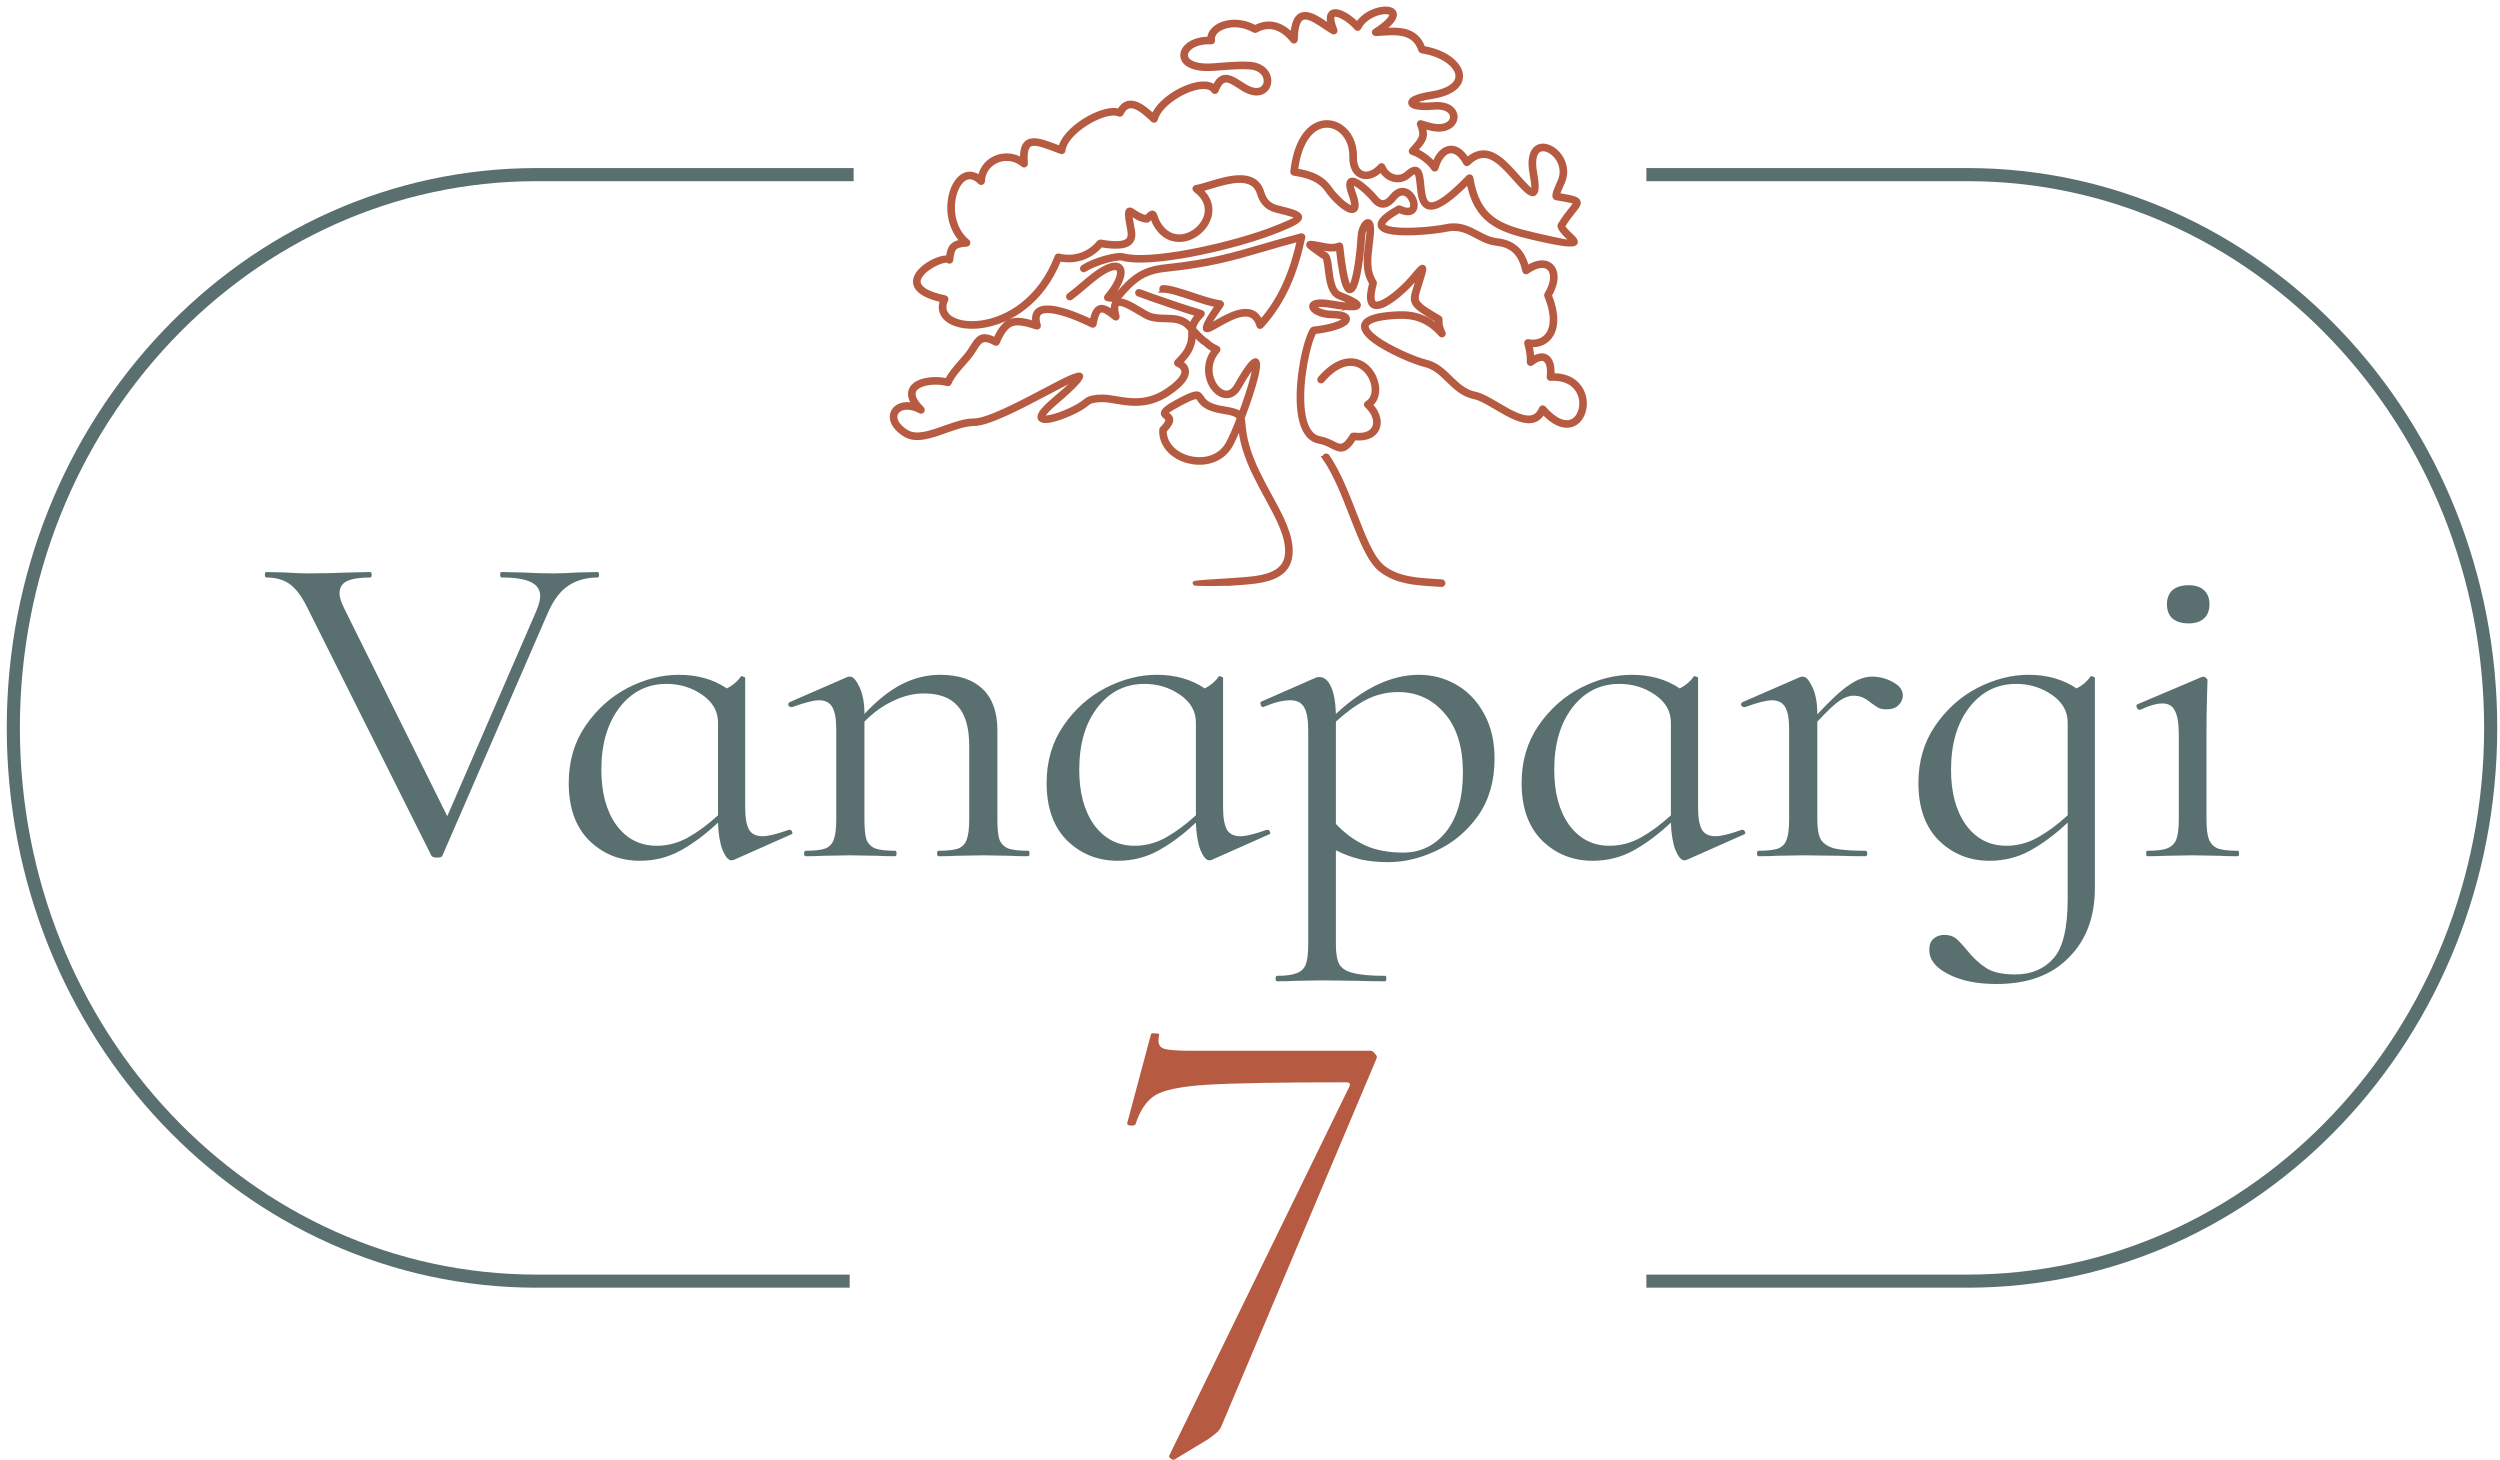 <svg xmlns="http://www.w3.org/2000/svg" width="286" height="167" viewBox="0 0 286 167" fill="none"><path d="M139.809 162.965C139.654 163.39 139.448 163.696 139.189 163.885C138.931 164.121 138.596 164.381 138.183 164.664L134.312 167H134.234C134.131 167 134.002 166.929 133.847 166.788C133.744 166.693 133.718 166.599 133.77 166.505L154.365 124.313C154.52 123.982 154.391 123.817 153.978 123.817C146.338 123.817 141.022 123.912 138.028 124.1C135.086 124.289 133.124 124.69 132.144 125.304C131.163 125.917 130.414 127.026 129.898 128.631C129.795 128.725 129.666 128.773 129.511 128.773C129.356 128.773 129.201 128.749 129.047 128.702C128.943 128.607 128.918 128.513 128.969 128.419L131.679 118.295C131.731 118.201 131.911 118.177 132.221 118.225C132.531 118.225 132.66 118.272 132.608 118.366C132.557 118.555 132.531 118.791 132.531 119.074C132.531 119.546 132.763 119.853 133.228 119.994C133.744 120.136 134.75 120.207 136.247 120.207H156.765C156.972 120.207 157.152 120.325 157.307 120.561C157.514 120.75 157.565 120.938 157.462 121.127L139.809 162.965Z" fill="#B65B41"></path><path fill-rule="evenodd" clip-rule="evenodd" d="M140.349 66.79C140.247 66.797 136.678 66.824 136.671 66.722C136.663 66.621 140.219 66.43 140.322 66.421C140.62 66.398 140.936 66.378 141.254 66.356C144.097 66.168 147.107 65.968 147.26 63.267C147.368 61.355 146.214 59.236 144.948 56.914C143.993 55.161 142.976 53.295 142.376 51.294C142.019 50.108 141.94 49.277 141.883 48.68L141.869 48.536C141.461 49.558 141.072 50.437 140.786 50.943C140.202 51.982 139.263 52.578 138.233 52.81C137.469 52.981 136.655 52.95 135.899 52.749C135.142 52.549 134.44 52.176 133.902 51.664C133.236 51.029 132.821 50.182 132.859 49.181C132.859 49.135 132.877 49.089 132.913 49.053C133.854 48.115 133.56 47.879 133.331 47.696C133.234 47.617 133.143 47.545 133.088 47.441C132.916 47.119 133.177 46.724 134.981 45.776C136.986 44.724 137.12 44.923 137.495 45.484C137.744 45.855 138.132 46.436 139.897 46.714C141.085 46.901 141.64 47.064 141.919 47.383C142.482 45.88 143.027 44.238 143.319 43.06C143.467 42.468 143.549 42.002 143.536 41.742C143.534 41.705 143.515 41.698 143.474 41.735C143.16 42.012 142.609 42.811 141.74 44.33C141.31 45.081 140.744 45.357 140.179 45.3C139.82 45.264 139.469 45.09 139.16 44.816C138.86 44.55 138.599 44.188 138.412 43.768C137.944 42.719 137.927 41.29 138.899 40.047C138.708 39.951 138.538 39.853 138.389 39.755C138.183 39.619 138.014 39.481 137.88 39.343C137.675 39.227 137.446 39.044 137.139 38.748C136.971 38.586 136.78 38.388 136.556 38.149C136.559 38.654 136.558 39.223 136.117 40.103C136.014 40.309 135.85 40.551 135.639 40.815C135.473 41.021 135.278 41.242 135.059 41.467C135.229 41.565 135.374 41.677 135.488 41.803C135.639 41.971 135.735 42.164 135.765 42.383C135.795 42.596 135.76 42.827 135.648 43.077C135.5 43.41 135.213 43.778 134.758 44.181C131.952 46.664 129.57 46.262 127.651 45.939C127.083 45.843 126.557 45.755 126.086 45.755C125.665 45.755 125.317 45.792 125.042 45.858C124.764 45.924 124.565 46.018 124.441 46.13C123.638 46.855 121.536 47.805 120.236 48.073C119.855 48.152 119.533 48.173 119.315 48.117C119.008 48.039 118.869 47.847 118.971 47.511C119.074 47.169 119.52 46.626 120.46 45.823C122.615 43.983 123.415 43.239 123.36 43.175C123.292 43.096 121.762 43.905 119.828 44.926C116.875 46.485 113.023 48.52 111.387 48.486C110.406 48.502 109.292 48.899 108.19 49.291C106.469 49.904 104.774 50.507 103.508 49.717C102.504 49.09 102.069 48.367 102.043 47.747C102.031 47.468 102.102 47.209 102.24 46.988C102.377 46.769 102.581 46.588 102.838 46.46C103.301 46.228 103.943 46.174 104.673 46.397C104.365 45.993 104.196 45.629 104.142 45.304C104.071 44.888 104.182 44.538 104.419 44.255C104.645 43.984 104.985 43.779 105.391 43.637C106.232 43.341 107.376 43.31 108.34 43.528C108.687 42.778 109.316 42.064 109.948 41.347C110.147 41.122 110.346 40.895 110.53 40.675L110.539 40.664C110.817 40.332 111.028 39.995 111.217 39.692C111.85 38.681 112.261 38.026 113.855 38.864C114.414 37.625 114.943 36.971 115.667 36.721C116.358 36.482 117.192 36.627 118.38 36.991C118.308 36.664 118.299 36.389 118.342 36.16C118.437 35.641 118.783 35.361 119.277 35.249C119.725 35.148 120.301 35.193 120.916 35.321C122.407 35.632 124.168 36.436 124.883 36.788C125.1 35.79 125.374 35.272 125.821 35.153C126.216 35.048 126.7 35.276 127.361 35.776C127.218 34.907 127.432 34.513 127.844 34.405C128.47 34.243 129.541 34.882 130.443 35.421C130.853 35.666 131.227 35.889 131.486 35.995C132.054 36.227 132.69 36.239 133.321 36.251C134.356 36.271 135.38 36.291 136.195 37.201L136.258 37.271C136.354 36.907 136.569 36.506 137.052 35.984C136.235 35.737 135.081 35.359 133.949 34.976C132.315 34.425 130.716 33.86 130.225 33.664C130.13 33.626 130.083 33.519 130.121 33.425C130.16 33.33 130.268 33.284 130.363 33.322C130.846 33.515 132.437 34.076 134.068 34.627C135.343 35.058 136.638 35.481 137.441 35.714C137.472 35.722 137.502 35.738 137.526 35.762C137.599 35.834 137.6 35.951 137.526 36.023C136.822 36.725 136.626 37.188 136.573 37.621C136.907 37.987 137.175 38.268 137.397 38.482C137.689 38.765 137.899 38.932 138.081 39.03C138.097 39.04 138.113 39.052 138.126 39.067C138.242 39.19 138.397 39.317 138.592 39.445C138.78 39.569 139.004 39.693 139.267 39.814C139.283 39.821 139.298 39.831 139.311 39.843C139.389 39.91 139.396 40.026 139.329 40.103C138.314 41.259 138.309 42.626 138.75 43.617C138.916 43.991 139.144 44.309 139.405 44.539C139.656 44.762 139.936 44.903 140.214 44.931C140.636 44.974 141.07 44.749 141.415 44.146C142.305 42.588 142.883 41.76 143.225 41.457C143.671 41.063 143.879 41.202 143.905 41.721C143.92 42.019 143.835 42.522 143.679 43.146C143.363 44.419 142.753 46.233 142.14 47.836C142.194 48.052 142.219 48.315 142.251 48.644C142.307 49.224 142.384 50.031 142.73 51.187C143.319 53.152 144.327 55.001 145.273 56.737C146.565 59.107 147.743 61.269 147.629 63.285C147.457 66.312 144.278 66.523 141.276 66.722C140.968 66.743 140.66 66.763 140.347 66.787L140.349 66.79ZM141.737 47.859C141.561 47.445 141.127 47.28 139.839 47.078C137.913 46.774 137.469 46.112 137.184 45.687C136.947 45.332 136.862 45.205 135.154 46.103C133.622 46.907 133.351 47.147 133.416 47.269C133.435 47.306 133.497 47.355 133.563 47.408C133.928 47.701 134.394 48.074 133.227 49.262C133.214 50.118 133.58 50.847 134.159 51.399C134.651 51.867 135.296 52.209 135.995 52.394C136.696 52.58 137.448 52.609 138.151 52.451C139.085 52.242 139.934 51.703 140.462 50.765C140.79 50.18 141.261 49.092 141.737 47.86L141.737 47.859ZM136.189 37.748C136.102 37.653 136.013 37.552 135.918 37.446C135.21 36.656 134.268 36.637 133.316 36.619C132.649 36.607 131.977 36.593 131.346 36.336C131.06 36.219 130.675 35.989 130.252 35.737C129.411 35.234 128.413 34.638 127.938 34.762C127.666 34.832 127.577 35.226 127.832 36.196C127.858 36.294 127.798 36.395 127.699 36.421C127.639 36.437 127.578 36.421 127.534 36.384C126.753 35.742 126.244 35.423 125.918 35.51C125.601 35.594 125.394 36.096 125.2 37.097C125.181 37.197 125.083 37.264 124.983 37.244C124.96 37.24 124.939 37.231 124.92 37.22C124.427 36.965 122.466 36.022 120.84 35.683C120.272 35.565 119.75 35.521 119.358 35.609C119.011 35.688 118.771 35.878 118.706 36.228C118.661 36.474 118.693 36.798 118.823 37.215C118.852 37.312 118.798 37.416 118.699 37.445C118.66 37.458 118.619 37.455 118.584 37.443C117.3 37.031 116.442 36.845 115.789 37.07C115.143 37.293 114.661 37.939 114.115 39.197C114.074 39.291 113.965 39.334 113.87 39.294C113.86 39.29 113.851 39.285 113.842 39.279C112.416 38.477 112.072 39.026 111.532 39.888C111.336 40.201 111.117 40.55 110.824 40.9L110.814 40.911C110.62 41.142 110.423 41.366 110.226 41.59C109.575 42.329 108.927 43.066 108.62 43.813C108.583 43.904 108.482 43.949 108.389 43.919C107.461 43.682 106.33 43.698 105.512 43.986C105.167 44.107 104.883 44.275 104.702 44.491C104.534 44.695 104.454 44.945 104.505 45.245C104.575 45.656 104.876 46.159 105.493 46.761C105.566 46.832 105.567 46.95 105.496 47.022C105.436 47.083 105.345 47.093 105.274 47.054C104.342 46.546 103.526 46.528 103.001 46.789C102.808 46.886 102.654 47.021 102.553 47.183C102.453 47.343 102.402 47.531 102.411 47.733C102.431 48.242 102.815 48.851 103.703 49.405C104.816 50.1 106.427 49.528 108.062 48.945C109.194 48.543 110.337 48.135 111.379 48.119H111.386C112.92 48.154 116.731 46.141 119.651 44.599C121.73 43.501 123.377 42.632 123.639 42.935C123.851 43.18 123.058 44.09 120.7 46.103C119.82 46.855 119.41 47.337 119.325 47.617C119.301 47.697 119.334 47.742 119.405 47.76C119.566 47.801 119.83 47.779 120.158 47.711C121.41 47.454 123.425 46.546 124.189 45.856C124.357 45.704 124.611 45.581 124.953 45.499C125.256 45.428 125.632 45.386 126.084 45.386C126.59 45.386 127.129 45.477 127.71 45.575C129.551 45.885 131.835 46.27 134.507 43.905C134.92 43.539 135.177 43.213 135.304 42.927C135.387 42.742 135.414 42.577 135.393 42.431C135.374 42.29 135.309 42.162 135.206 42.048C135.079 41.907 134.896 41.785 134.669 41.686C134.575 41.645 134.532 41.536 134.573 41.442C134.584 41.417 134.6 41.396 134.619 41.379C134.897 41.103 135.143 40.832 135.343 40.584C135.538 40.34 135.688 40.119 135.779 39.938C136.187 39.124 136.183 38.598 136.18 38.13C136.179 38 136.178 37.874 136.184 37.748H136.189ZM133.052 33.227C133.821 33.245 135.012 33.642 136.257 34.057C137.289 34.401 138.357 34.756 139.274 34.926C137.993 36.799 137.66 37.54 137.925 37.721C138.148 37.873 138.63 37.595 139.281 37.221C139.961 36.829 140.847 36.319 141.677 36.086C142.677 35.805 143.608 35.938 143.981 37.249C144.008 37.347 144.112 37.404 144.21 37.377C144.245 37.367 144.275 37.348 144.298 37.322C145.617 35.869 146.597 34.314 147.356 32.626C148.112 30.942 148.647 29.13 149.078 27.155C149.1 27.055 149.036 26.956 148.936 26.935C148.904 26.928 148.872 26.93 148.843 26.938C147.101 27.401 145.659 27.822 144.358 28.201C140.823 29.232 138.329 29.959 133.35 30.482C131.922 30.633 130.937 30.971 130.068 31.552C129.228 32.115 128.507 32.9 127.601 33.958L127.084 33.892C127.919 32.853 128.353 31.927 128.405 31.294C128.43 30.989 128.37 30.739 128.226 30.562C128.076 30.378 127.846 30.28 127.54 30.287C126.986 30.3 126.139 30.677 125.022 31.544C124.625 31.851 124.227 32.189 123.826 32.531C123.314 32.965 122.796 33.405 122.283 33.781C122.2 33.841 122.182 33.957 122.243 34.039C122.304 34.12 122.42 34.139 122.503 34.078C123.027 33.695 123.55 33.249 124.067 32.811C124.468 32.469 124.866 32.132 125.25 31.834C126.299 31.02 127.068 30.666 127.548 30.655C127.731 30.651 127.861 30.7 127.937 30.793C128.019 30.894 128.052 31.054 128.034 31.263C127.983 31.879 127.508 32.83 126.586 33.912C126.564 33.939 126.549 33.972 126.544 34.008C126.531 34.109 126.603 34.201 126.704 34.214L127.641 34.334C127.706 34.347 127.774 34.325 127.819 34.272C128.735 33.198 129.451 32.409 130.275 31.857C131.093 31.31 132.026 30.99 133.387 30.847C138.4 30.32 140.908 29.589 144.462 28.553C145.681 28.197 147.024 27.806 148.649 27.37C148.234 29.209 147.723 30.902 147.017 32.474C146.316 34.034 145.421 35.479 144.235 36.834C143.73 35.538 142.688 35.416 141.578 35.728C140.702 35.975 139.793 36.498 139.095 36.899C138.562 37.207 138.166 37.434 138.136 37.414C138.073 37.372 138.484 36.72 139.741 34.901C139.759 34.877 139.772 34.848 139.776 34.817C139.791 34.716 139.72 34.622 139.619 34.608C138.671 34.47 137.501 34.081 136.375 33.706C135.104 33.282 133.886 32.877 133.062 32.858C132.959 32.855 132.874 32.936 132.872 33.038C132.869 33.14 132.951 33.224 133.053 33.226L133.052 33.227ZM124.085 30.868C124.655 30.491 125.541 30.134 126.38 29.887C127.263 29.627 128.078 29.488 128.392 29.576C129.889 30 132.815 29.758 136.018 29.172C139.659 28.505 143.671 27.392 146.334 26.306C147.993 25.63 148.765 25.223 148.717 24.812C148.668 24.4 147.819 24.147 146.23 23.759C145.82 23.659 145.444 23.514 145.131 23.25C144.818 22.986 144.562 22.598 144.385 22.006C143.612 19.415 140.517 20.352 138.337 21.013C137.73 21.196 137.198 21.358 136.825 21.408C136.723 21.421 136.652 21.514 136.666 21.615C136.673 21.671 136.705 21.717 136.748 21.745C137.944 22.613 138.238 23.676 138.002 24.62C137.852 25.218 137.492 25.771 137.015 26.199C136.538 26.628 135.944 26.932 135.326 27.03C134.339 27.187 133.284 26.812 132.544 25.572C132.369 25.28 132.279 25.016 132.213 24.822C132.149 24.637 132.104 24.504 132.012 24.421C131.809 24.239 131.603 24.351 131.143 24.846C130.577 24.792 130.11 24.474 129.783 24.251C129.536 24.082 129.353 23.959 129.183 23.992C128.861 24.053 128.871 24.591 129.2 26.267C129.31 26.827 129.3 27.313 128.904 27.577C128.463 27.869 127.567 27.943 125.907 27.652C125.834 27.64 125.763 27.671 125.723 27.728C125.147 28.421 124.436 28.906 123.653 29.166C122.86 29.43 121.991 29.464 121.113 29.253C121.021 29.231 120.928 29.282 120.896 29.367C118.996 34.304 115.28 36.477 112.304 36.908C111.429 37.036 110.621 37.012 109.945 36.864C109.285 36.719 108.754 36.457 108.417 36.103C107.985 35.648 107.876 35.028 108.235 34.297C108.28 34.206 108.242 34.096 108.15 34.051C108.136 34.044 108.121 34.039 108.107 34.036C106.286 33.654 105.426 33.136 105.159 32.595C104.991 32.256 105.07 31.896 105.292 31.554C105.532 31.182 105.934 30.832 106.379 30.545C107.244 29.988 108.241 29.656 108.501 29.874C108.579 29.94 108.696 29.93 108.763 29.852C108.791 29.82 108.805 29.779 108.807 29.738C108.873 29.013 108.987 28.583 109.241 28.338C109.493 28.093 109.914 28.007 110.59 27.967C110.692 27.961 110.77 27.873 110.764 27.772C110.761 27.719 110.736 27.673 110.699 27.641C109.069 26.286 108.75 24.082 109.147 22.421C109.273 21.896 109.469 21.428 109.716 21.062C109.955 20.709 110.24 20.451 110.554 20.332C111.013 20.157 111.552 20.286 112.112 20.858C112.184 20.931 112.301 20.933 112.375 20.861C112.412 20.826 112.431 20.78 112.431 20.733C112.458 20.076 112.697 19.521 113.066 19.097C113.337 18.787 113.677 18.545 114.055 18.386C114.433 18.226 114.85 18.148 115.27 18.165C115.88 18.188 116.501 18.41 117.034 18.867C117.112 18.934 117.229 18.925 117.296 18.848C117.33 18.809 117.345 18.76 117.341 18.713C117.207 17.081 117.523 16.49 118.184 16.438C118.808 16.387 119.747 16.745 120.9 17.185L121.377 17.368C121.397 17.378 121.418 17.384 121.441 17.385C121.544 17.394 121.635 17.318 121.643 17.217C121.664 16.977 121.742 16.728 121.866 16.479C122.312 15.581 123.333 14.669 124.453 13.998C125.569 13.329 126.772 12.904 127.586 12.975C127.757 12.989 127.908 13.027 128.033 13.088C128.125 13.132 128.236 13.095 128.282 13.004L128.284 13.002C128.712 12.103 129.312 12.007 129.929 12.257C130.608 12.532 131.326 13.199 131.894 13.74C131.968 13.811 132.085 13.809 132.157 13.736C132.18 13.711 132.196 13.683 132.204 13.652C132.453 12.665 133.494 11.658 134.696 10.939C135.319 10.567 135.983 10.272 136.602 10.101C137.208 9.934 137.766 9.882 138.191 9.988C138.468 10.058 138.686 10.195 138.82 10.414C138.873 10.501 138.987 10.529 139.075 10.476C139.114 10.453 139.142 10.417 139.156 10.377C139.604 9.207 140.109 9.054 140.675 9.268C140.991 9.387 141.336 9.61 141.7 9.845C141.895 9.972 142.097 10.102 142.297 10.22C143.254 10.781 144.013 10.774 144.514 10.485C144.829 10.302 145.04 10.01 145.135 9.673C145.228 9.344 145.21 8.972 145.069 8.621C144.813 7.984 144.154 7.418 143.027 7.323C142.083 7.242 140.919 7.332 139.753 7.421C139.398 7.448 139.043 7.475 138.713 7.496C137.172 7.595 136.265 7.296 135.869 6.86C135.715 6.69 135.644 6.501 135.646 6.31C135.648 6.114 135.728 5.91 135.876 5.718C136.281 5.196 137.169 4.784 138.404 4.821L138.482 4.824L138.56 4.828C138.662 4.834 138.751 4.756 138.756 4.654C138.757 4.639 138.756 4.623 138.754 4.608C138.706 4.37 138.756 4.135 138.88 3.918C139.009 3.694 139.22 3.49 139.491 3.322C139.77 3.151 140.113 3.018 140.498 2.942C141.361 2.774 142.435 2.894 143.5 3.501C143.564 3.537 143.641 3.531 143.698 3.493C144.435 3.066 145.164 2.986 145.842 3.171C146.597 3.377 147.296 3.911 147.881 4.664C147.943 4.744 148.06 4.759 148.141 4.697C148.189 4.66 148.214 4.605 148.214 4.549C148.254 2.583 148.706 1.969 149.335 1.981C149.94 1.994 150.747 2.533 151.518 3.05C151.849 3.272 152.176 3.489 152.489 3.668C152.579 3.718 152.692 3.687 152.742 3.598C152.774 3.544 152.774 3.48 152.748 3.427C152.439 2.674 152.355 2.191 152.425 1.914C152.457 1.784 152.529 1.711 152.628 1.685C152.756 1.65 152.932 1.674 153.136 1.74C153.789 1.953 154.64 2.587 155.174 3.219C155.24 3.298 155.357 3.308 155.436 3.242C155.459 3.223 155.475 3.201 155.487 3.175C156.007 2.11 157.249 1.511 158.183 1.391C158.535 1.345 158.835 1.368 159.021 1.462C159.155 1.528 159.215 1.645 159.162 1.813C159.042 2.193 158.493 2.765 157.275 3.543C157.189 3.598 157.164 3.712 157.22 3.798C157.258 3.858 157.326 3.888 157.393 3.883C157.591 3.871 157.773 3.859 157.958 3.845C159.76 3.718 161.805 3.574 162.502 5.729C162.524 5.798 162.583 5.845 162.651 5.855C164.329 6.106 165.631 6.8 166.292 7.601C166.558 7.924 166.718 8.262 166.75 8.59C166.782 8.908 166.693 9.222 166.466 9.51C166.043 10.044 165.155 10.49 163.693 10.717C162.556 10.894 161.862 11.138 161.564 11.371C161.389 11.508 161.32 11.656 161.35 11.809C161.378 11.951 161.494 12.07 161.691 12.156C162.081 12.328 162.895 12.409 164.052 12.304C165.044 12.214 165.666 12.481 165.951 12.86C166.071 13.019 166.13 13.198 166.13 13.375C166.13 13.554 166.071 13.732 165.955 13.891C165.687 14.257 165.119 14.513 164.273 14.427C163.788 14.378 163.258 14.215 162.646 14.025L162.572 14.002C162.473 13.973 162.369 14.027 162.339 14.125C162.326 14.168 162.329 14.211 162.346 14.25C162.891 15.54 162.554 15.925 161.631 16.98L161.456 17.18C161.389 17.257 161.398 17.374 161.476 17.441C161.499 17.461 161.526 17.474 161.556 17.481C161.945 17.583 162.441 17.857 162.896 18.197C163.351 18.536 163.759 18.936 163.976 19.289C164.029 19.376 164.143 19.404 164.23 19.351C164.273 19.325 164.301 19.287 164.313 19.243C164.502 18.567 164.781 18.05 165.109 17.717C165.342 17.48 165.598 17.337 165.862 17.299C166.123 17.261 166.398 17.324 166.672 17.498C167.01 17.714 167.344 18.095 167.649 18.659C167.697 18.75 167.81 18.782 167.9 18.735C167.919 18.725 167.935 18.712 167.949 18.697C168.921 17.732 169.802 17.657 170.622 18.032C171.48 18.425 172.296 19.3 173.08 20.177L173.205 20.318C174.21 21.444 174.957 22.28 175.406 22.2C175.81 22.128 175.899 21.439 175.6 19.788C175.358 18.451 175.532 17.671 175.898 17.304C176.14 17.061 176.477 17.005 176.831 17.09C177.211 17.182 177.608 17.432 177.937 17.793C178.572 18.489 178.942 19.59 178.43 20.74L178.356 20.907C178.032 21.632 177.741 22.284 177.877 22.555C177.904 22.609 177.955 22.645 178.012 22.655L178.176 22.683C179.626 22.937 180.199 23.037 180.225 23.191C180.243 23.296 180.053 23.532 179.739 23.924C179.405 24.341 178.944 24.915 178.447 25.733C178.421 25.776 178.414 25.823 178.424 25.868C178.525 26.323 179.008 26.779 179.408 27.157C179.676 27.41 179.9 27.622 179.892 27.658C179.859 27.793 178.87 27.637 175.492 26.85C173.497 26.384 171.878 25.914 170.676 24.985C169.482 24.062 168.682 22.669 168.302 20.349C168.286 20.248 168.19 20.181 168.089 20.197C168.048 20.204 168.012 20.224 167.985 20.252C165.044 23.285 163.793 23.731 163.243 23.206C162.855 22.835 162.77 21.953 162.692 21.154C162.624 20.45 162.562 19.804 162.285 19.506C162.003 19.201 161.583 19.238 160.894 19.866C160.763 19.985 160.618 20.075 160.465 20.137C160.167 20.258 159.835 20.276 159.513 20.197C159.189 20.117 158.876 19.938 158.621 19.662C158.46 19.487 158.322 19.274 158.218 19.025C158.18 18.93 158.072 18.885 157.977 18.924C157.949 18.935 157.925 18.953 157.906 18.973C157.516 19.42 157.09 19.702 156.685 19.819C156.398 19.901 156.125 19.9 155.884 19.815L155.876 19.812C155.642 19.728 155.438 19.561 155.286 19.311C155.087 18.988 154.973 18.527 154.987 17.928C155.024 16.355 154.324 15.11 153.347 14.469C152.915 14.186 152.427 14.021 151.923 13.997C151.418 13.973 150.901 14.092 150.407 14.377C149.224 15.059 148.184 16.705 147.859 19.646C147.848 19.745 147.92 19.835 148.019 19.849C148.891 19.991 149.638 20.166 150.276 20.465C150.903 20.76 151.428 21.177 151.865 21.806C152.401 22.576 153.348 23.526 154.051 23.922C154.295 24.059 154.518 24.135 154.701 24.126C154.937 24.115 155.103 23.989 155.166 23.716C155.236 23.416 155.158 22.9 154.863 22.094C154.662 21.543 154.6 21.204 154.637 21.023C154.649 20.966 154.679 20.941 154.721 20.942C154.824 20.942 154.973 21.004 155.148 21.105C155.796 21.48 156.683 22.346 157.114 22.88C157.226 23.019 157.345 23.14 157.471 23.238C157.7 23.416 157.948 23.516 158.215 23.515C158.48 23.514 158.753 23.413 159.035 23.189C159.188 23.068 159.344 22.907 159.504 22.706C160.064 21.997 160.608 22.015 160.99 22.312C161.22 22.491 161.398 22.765 161.494 23.046C161.586 23.317 161.601 23.586 161.511 23.773C161.376 24.052 160.962 24.145 160.14 23.754C160.083 23.727 160.021 23.73 159.97 23.759C158.823 24.392 158.203 24.896 157.972 25.294C157.742 25.689 157.836 25.991 158.161 26.219C158.425 26.404 158.861 26.524 159.399 26.594C161.172 26.826 164.157 26.537 165.559 26.248C166.919 25.968 167.899 26.489 168.877 27.008C169.598 27.391 170.317 27.773 171.195 27.866C172.142 27.966 172.839 28.279 173.349 28.796C173.863 29.317 174.194 30.052 174.405 30.989C174.427 31.088 174.525 31.151 174.626 31.129C174.652 31.123 174.674 31.113 174.694 31.099C175.435 30.569 176.078 30.366 176.569 30.413C176.835 30.438 177.055 30.538 177.219 30.7C177.386 30.865 177.499 31.095 177.546 31.378C177.646 31.968 177.466 32.771 176.919 33.671C176.885 33.727 176.885 33.795 176.912 33.85C177.507 35.299 177.64 36.441 177.471 37.288C177.386 37.721 177.222 38.075 177.002 38.35C176.785 38.623 176.511 38.821 176.205 38.945C175.791 39.113 175.315 39.148 174.831 39.053C174.73 39.034 174.632 39.099 174.613 39.2C174.606 39.233 174.61 39.266 174.619 39.295C174.714 39.633 174.794 39.976 174.848 40.331C174.902 40.686 174.928 41.049 174.913 41.425C174.909 41.526 174.989 41.612 175.091 41.617C175.138 41.618 175.18 41.603 175.215 41.577C175.597 41.275 175.928 41.109 176.203 41.057C176.424 41.015 176.607 41.049 176.751 41.145C176.901 41.245 177.017 41.415 177.098 41.641C177.23 42.012 177.263 42.524 177.189 43.119C177.177 43.22 177.249 43.312 177.352 43.325C177.367 43.326 177.382 43.326 177.396 43.325C179.13 43.23 180.152 43.943 180.615 44.861C180.968 45.56 181.002 46.378 180.781 47.048C180.567 47.697 180.113 48.202 179.483 48.303C178.75 48.42 177.769 48.008 176.618 46.685C176.551 46.608 176.434 46.6 176.356 46.666C176.333 46.686 176.316 46.71 176.306 46.736C175.792 47.992 174.751 47.959 173.578 47.487C172.845 47.191 172.057 46.727 171.307 46.284C170.365 45.729 169.481 45.208 168.794 45.072C167.552 44.827 166.728 44.024 165.913 43.23C165.104 42.442 164.303 41.662 163.103 41.385C162.017 41.135 158.988 39.884 157.35 38.639C156.876 38.279 156.526 37.926 156.388 37.609C156.273 37.345 156.324 37.102 156.613 36.897C157.094 36.556 158.138 36.312 159.971 36.227C160.875 36.186 161.735 36.297 162.544 36.62C163.352 36.942 164.113 37.478 164.82 38.287C164.888 38.363 165.005 38.372 165.082 38.306C165.147 38.249 165.164 38.158 165.128 38.086C164.989 37.802 164.894 37.568 164.839 37.328C164.784 37.089 164.765 36.837 164.778 36.522C164.78 36.452 164.743 36.389 164.685 36.356C161.769 34.678 161.823 34.506 162.306 32.969C162.33 32.893 162.354 32.816 162.409 32.636C162.463 32.463 162.536 32.227 162.602 32.014C162.875 31.137 163.008 30.707 162.856 30.578C162.657 30.407 162.394 30.718 161.878 31.327C161.737 31.494 161.573 31.688 161.408 31.879C160.719 32.68 159.363 33.949 158.297 34.495C157.965 34.664 157.669 34.761 157.444 34.743C157.261 34.729 157.125 34.625 157.057 34.4C156.948 34.035 156.997 33.403 157.268 32.414C157.283 32.361 157.272 32.307 157.244 32.264C156.418 31.023 156.604 29.52 156.796 27.963C156.845 27.568 156.894 27.169 156.928 26.767C156.986 26.076 156.923 25.68 156.802 25.494C156.705 25.346 156.577 25.295 156.432 25.32C156.322 25.339 156.212 25.41 156.11 25.519C155.857 25.789 155.608 26.351 155.576 26.857C155.44 29.043 155.133 31.258 154.754 32.344C154.642 32.666 154.534 32.871 154.438 32.921C154.405 32.937 154.346 32.864 154.256 32.675C153.975 32.089 153.687 30.688 153.418 28.145C153.407 28.044 153.317 27.97 153.214 27.981C153.192 27.983 153.171 27.989 153.152 27.998C152.931 28.09 152.704 28.136 152.475 28.149C152.24 28.163 151.998 28.142 151.755 28.098C151.359 28.028 151.058 27.97 150.811 27.923C150.104 27.788 149.753 27.721 149.681 27.936C149.618 28.125 149.9 28.326 150.457 28.722C150.689 28.887 150.977 29.091 151.309 29.335C151.339 29.358 151.375 29.37 151.41 29.372C151.62 29.382 151.701 30.041 151.798 30.836C151.949 32.065 152.133 33.578 153.165 33.982C154.22 34.395 154.783 34.678 155.004 34.863C154.964 34.869 154.914 34.875 154.854 34.879C154.326 34.919 153.319 34.795 152.438 34.636C151.309 34.432 150.633 34.477 150.312 34.638C150.101 34.743 150.009 34.895 150.017 35.073C150.024 35.227 150.117 35.385 150.278 35.528C150.64 35.851 151.413 36.154 152.361 36.163C153.084 36.17 153.546 36.264 153.748 36.405C153.8 36.441 153.823 36.475 153.818 36.503C153.804 36.564 153.734 36.641 153.605 36.73C153.125 37.062 152.014 37.411 150.258 37.614C150.201 37.621 150.153 37.653 150.123 37.697C149.75 38.23 149.292 39.674 148.974 41.404C148.68 43.007 148.502 44.864 148.616 46.475C148.734 48.122 149.16 49.523 150.082 50.17C150.323 50.339 150.598 50.456 150.91 50.513C151.502 50.62 151.958 50.85 152.342 51.045C153.294 51.529 153.867 51.819 154.931 50.113C155.728 50.201 156.348 50.09 156.799 49.846C157.172 49.644 157.429 49.353 157.573 49.01C157.715 48.672 157.744 48.284 157.664 47.886C157.558 47.354 157.255 46.797 156.766 46.308C157.454 45.794 157.655 44.876 157.474 43.959C157.359 43.373 157.086 42.785 156.685 42.307C156.281 41.825 155.746 41.454 155.111 41.307C153.98 41.046 152.544 41.498 150.986 43.309C150.92 43.386 150.929 43.503 151.006 43.569C151.085 43.635 151.202 43.626 151.269 43.548C152.718 41.863 154.021 41.434 155.028 41.666C155.579 41.793 156.045 42.118 156.4 42.542C156.76 42.971 157.004 43.5 157.109 44.029C157.277 44.883 157.073 45.731 156.378 46.119C156.288 46.169 156.256 46.282 156.306 46.37C156.318 46.393 156.335 46.412 156.354 46.426C156.877 46.894 157.196 47.44 157.299 47.955C157.365 48.283 157.342 48.597 157.229 48.867C157.117 49.134 156.915 49.361 156.621 49.521C156.215 49.74 155.634 49.833 154.87 49.733C154.795 49.718 154.716 49.75 154.675 49.819C153.748 51.345 153.287 51.111 152.509 50.717C152.103 50.51 151.621 50.266 150.974 50.149C150.719 50.103 150.494 50.006 150.295 49.867C149.478 49.295 149.097 47.994 148.986 46.449C148.874 44.869 149.049 43.044 149.338 41.469C149.634 39.854 150.045 38.511 150.386 37.97C152.157 37.758 153.301 37.388 153.815 37.031C154.022 36.888 154.144 36.735 154.178 36.583C154.22 36.398 154.147 36.234 153.96 36.103C153.7 35.922 153.166 35.802 152.362 35.794C151.512 35.787 150.833 35.528 150.525 35.254C150.438 35.176 150.389 35.107 150.386 35.056C150.385 35.029 150.413 34.998 150.476 34.967C150.734 34.838 151.329 34.81 152.37 34.999C153.278 35.163 154.322 35.289 154.88 35.248C155.103 35.231 155.271 35.182 155.357 35.092C155.495 34.949 155.476 34.784 155.254 34.592C155.01 34.382 154.41 34.074 153.299 33.639C152.474 33.316 152.305 31.925 152.166 30.794C152.053 29.87 151.959 29.097 151.488 29.012C151.164 28.774 150.892 28.581 150.67 28.424C150.261 28.133 150.008 28.122 150.03 28.055C150.061 27.962 150.244 28.193 150.738 28.288C151.007 28.34 151.336 28.403 151.686 28.465C151.954 28.512 152.223 28.536 152.493 28.52C152.687 28.509 152.88 28.478 153.071 28.42C153.337 30.861 153.629 32.235 153.918 32.836C154.121 33.263 154.355 33.379 154.605 33.25C154.791 33.154 154.958 32.877 155.102 32.465C155.493 31.347 155.807 29.094 155.944 26.88C155.971 26.456 156.173 25.99 156.379 25.771C156.427 25.721 156.467 25.69 156.493 25.686C156.5 25.684 156.483 25.69 156.487 25.695C156.568 25.819 156.605 26.136 156.554 26.737C156.521 27.131 156.472 27.526 156.423 27.919C156.226 29.515 156.035 31.058 156.885 32.398C156.613 33.414 156.573 34.089 156.697 34.504C156.816 34.902 157.069 35.086 157.412 35.112C157.711 35.134 158.073 35.022 158.463 34.823C159.575 34.254 160.977 32.944 161.686 32.119C161.879 31.894 162.029 31.718 162.159 31.564C162.513 31.145 162.523 30.783 162.608 30.857C162.641 30.885 162.466 31.183 162.241 31.906C162.192 32.065 162.136 32.242 162.049 32.529L161.946 32.859C161.389 34.63 161.322 34.845 164.398 36.619C164.393 36.917 164.416 37.166 164.472 37.408C163.904 36.896 163.305 36.527 162.677 36.277C161.816 35.933 160.905 35.815 159.95 35.859C158.039 35.947 156.928 36.217 156.393 36.596C155.932 36.922 155.853 37.32 156.043 37.755C156.209 38.135 156.601 38.537 157.121 38.932C158.798 40.206 161.903 41.487 163.016 41.744C164.115 41.998 164.878 42.741 165.649 43.492C166.504 44.325 167.368 45.167 168.719 45.434C169.343 45.557 170.2 46.063 171.115 46.602C171.877 47.051 172.677 47.523 173.435 47.829C174.718 48.346 175.872 48.397 176.525 47.139C177.695 48.405 178.732 48.795 179.538 48.667C180.32 48.541 180.876 47.937 181.132 47.161C181.38 46.406 181.342 45.484 180.943 44.695C180.439 43.695 179.365 42.909 177.578 42.947C177.625 42.385 177.58 41.894 177.445 41.517C177.337 41.216 177.173 40.983 176.954 40.837C176.728 40.687 176.452 40.632 176.13 40.693C175.877 40.741 175.595 40.861 175.284 41.066C175.277 40.795 175.252 40.532 175.213 40.275C175.171 39.999 175.113 39.727 175.044 39.458C175.498 39.504 175.943 39.447 176.341 39.285C176.706 39.137 177.031 38.901 177.29 38.577C177.546 38.255 177.737 37.849 177.834 37.356C178.012 36.46 177.883 35.269 177.282 33.78C177.84 32.831 178.021 31.967 177.91 31.314C177.849 30.954 177.7 30.656 177.478 30.436C177.253 30.214 176.955 30.076 176.6 30.043C176.078 29.993 175.428 30.172 174.7 30.642C174.473 29.762 174.127 29.057 173.611 28.534C173.04 27.955 172.269 27.606 171.232 27.496C170.424 27.411 169.737 27.046 169.05 26.68C168.013 26.129 166.972 25.577 165.483 25.884C164.105 26.167 161.177 26.452 159.445 26.226C158.964 26.163 158.585 26.062 158.372 25.914C158.222 25.809 158.18 25.666 158.291 25.476C158.485 25.142 159.035 24.7 160.065 24.124C161.076 24.58 161.627 24.375 161.843 23.93C161.977 23.651 161.965 23.28 161.843 22.925C161.725 22.581 161.504 22.244 161.215 22.019C160.681 21.603 159.937 21.553 159.208 22.476C159.067 22.654 158.931 22.793 158.798 22.899C158.587 23.067 158.391 23.143 158.21 23.144C158.032 23.144 157.861 23.073 157.696 22.945C157.595 22.866 157.496 22.765 157.399 22.646C156.95 22.089 156.017 21.18 155.331 20.783C155.103 20.651 154.892 20.572 154.719 20.57C154.486 20.568 154.324 20.681 154.27 20.947C154.219 21.19 154.283 21.597 154.509 22.217C154.777 22.95 154.853 23.396 154.799 23.63C154.78 23.713 154.737 23.751 154.679 23.754C154.569 23.76 154.414 23.701 154.23 23.598C153.57 23.226 152.676 22.327 152.166 21.593C151.687 20.905 151.115 20.449 150.43 20.127C149.799 19.83 149.076 19.65 148.244 19.508C148.574 16.811 149.52 15.308 150.59 14.691C151.019 14.444 151.468 14.34 151.903 14.361C152.338 14.381 152.762 14.525 153.139 14.773C154.017 15.348 154.645 16.478 154.612 17.915C154.596 18.589 154.73 19.117 154.964 19.499C155.162 19.822 155.432 20.041 155.744 20.154L155.754 20.158C156.068 20.269 156.42 20.272 156.783 20.168C157.186 20.052 157.603 19.8 157.991 19.415C158.092 19.601 158.21 19.765 158.342 19.907C158.648 20.238 159.026 20.454 159.419 20.551C159.815 20.648 160.228 20.624 160.6 20.473C160.795 20.394 160.978 20.281 161.14 20.133C161.628 19.689 161.88 19.614 162.007 19.751C162.199 19.958 162.255 20.545 162.317 21.185C162.401 22.049 162.493 23.002 162.98 23.467C163.662 24.118 165.027 23.764 167.993 20.762C168.413 22.974 169.238 24.34 170.443 25.271C171.703 26.246 173.362 26.729 175.403 27.205C179.061 28.058 180.159 28.11 180.248 27.737C180.304 27.496 180.011 27.218 179.659 26.886C179.318 26.565 178.914 26.183 178.801 25.853C179.271 25.09 179.707 24.548 180.025 24.15C180.402 23.679 180.631 23.394 180.586 23.129C180.517 22.716 179.871 22.602 178.235 22.317L178.199 22.31C178.222 22.104 178.447 21.601 178.691 21.052L178.766 20.886C179.346 19.58 178.928 18.332 178.206 17.542C177.828 17.128 177.363 16.837 176.912 16.729C176.435 16.614 175.972 16.698 175.629 17.041C175.185 17.487 174.962 18.378 175.229 19.85C175.482 21.242 175.497 21.806 175.335 21.835C175.091 21.879 174.404 21.109 173.478 20.071L173.353 19.93C172.541 19.022 171.696 18.116 170.772 17.694C169.862 17.278 168.896 17.326 167.853 18.273C167.547 17.764 167.212 17.406 166.868 17.186C166.516 16.961 166.155 16.88 165.806 16.931C165.459 16.981 165.13 17.16 164.839 17.457C164.531 17.77 164.264 18.218 164.064 18.784C163.815 18.481 163.477 18.17 163.114 17.9C162.721 17.607 162.295 17.357 161.917 17.212C162.857 16.137 163.25 15.682 162.825 14.467C163.336 14.622 163.793 14.748 164.232 14.793C165.228 14.894 165.913 14.568 166.252 14.107C166.415 13.885 166.498 13.63 166.499 13.375C166.499 13.119 166.416 12.863 166.247 12.638C165.893 12.169 165.157 11.833 164.016 11.937C162.926 12.037 162.18 11.968 161.839 11.819C161.759 11.784 161.717 11.756 161.713 11.738C161.711 11.728 161.737 11.702 161.792 11.659C162.045 11.461 162.678 11.247 163.748 11.081C165.313 10.838 166.279 10.341 166.756 9.738C167.046 9.372 167.159 8.967 167.117 8.554C167.077 8.151 166.889 7.746 166.575 7.366C165.876 6.519 164.534 5.786 162.815 5.507C162.016 3.236 159.925 3.336 158.046 3.469C158.954 2.821 159.394 2.304 159.515 1.923C159.633 1.548 159.492 1.285 159.187 1.132C158.935 1.005 158.559 0.97 158.133 1.025C157.172 1.149 155.914 1.738 155.278 2.782C154.705 2.175 153.893 1.6 153.251 1.39C152.981 1.301 152.733 1.275 152.529 1.33C152.297 1.393 152.131 1.551 152.063 1.828C151.994 2.101 152.033 2.505 152.219 3.071C152.058 2.967 151.892 2.856 151.725 2.744C150.909 2.199 150.058 1.628 149.34 1.614C148.556 1.598 147.978 2.196 147.86 4.069C147.293 3.45 146.64 3.009 145.937 2.817C145.189 2.613 144.391 2.689 143.589 3.129C142.469 2.519 141.34 2.402 140.424 2.58C139.993 2.665 139.609 2.814 139.291 3.01C138.968 3.21 138.714 3.459 138.554 3.736C138.424 3.96 138.356 4.202 138.361 4.452C137.021 4.425 136.041 4.898 135.58 5.493C135.382 5.748 135.275 6.029 135.272 6.306C135.269 6.59 135.37 6.866 135.589 7.108C136.053 7.619 137.063 7.973 138.733 7.865C139.091 7.842 139.435 7.816 139.777 7.79C140.928 7.703 142.076 7.615 142.993 7.692C143.956 7.774 144.511 8.237 144.721 8.758C144.831 9.031 144.846 9.321 144.773 9.575C144.703 9.822 144.55 10.035 144.323 10.168C143.929 10.396 143.304 10.386 142.482 9.904C142.278 9.785 142.085 9.66 141.898 9.539C141.516 9.292 141.154 9.058 140.802 8.925C140.084 8.655 139.452 8.783 138.922 9.964C138.749 9.804 138.531 9.696 138.278 9.632C137.788 9.51 137.164 9.563 136.499 9.748C135.846 9.929 135.15 10.236 134.5 10.624C133.338 11.319 132.314 12.284 131.932 13.272C131.38 12.754 130.719 12.181 130.065 11.917C129.3 11.607 128.561 11.697 128.023 12.69C127.898 12.649 127.76 12.622 127.615 12.609C126.723 12.532 125.436 12.979 124.259 13.684C123.085 14.387 122.008 15.354 121.53 16.318C121.425 16.528 121.348 16.739 121.304 16.948L121.029 16.843C119.831 16.385 118.856 16.014 118.152 16.071C117.317 16.138 116.878 16.739 116.942 18.338C116.422 17.992 115.847 17.819 115.281 17.798C114.805 17.779 114.334 17.867 113.907 18.048C113.478 18.229 113.091 18.503 112.783 18.858C112.434 19.259 112.187 19.762 112.095 20.346C111.51 19.874 110.934 19.792 110.42 19.988C110.032 20.135 109.687 20.443 109.406 20.859C109.133 21.263 108.918 21.772 108.784 22.337C108.387 23.997 108.665 26.17 110.14 27.636C109.612 27.698 109.245 27.819 108.981 28.076C108.685 28.363 108.54 28.797 108.46 29.484C107.935 29.407 106.984 29.719 106.177 30.238C105.691 30.552 105.249 30.939 104.979 31.357C104.69 31.804 104.592 32.287 104.825 32.76C105.127 33.372 106.008 33.944 107.807 34.352C107.49 35.149 107.65 35.837 108.146 36.359C108.535 36.767 109.131 37.066 109.865 37.227C110.585 37.385 111.439 37.411 112.357 37.278C115.41 36.835 119.21 34.633 121.184 29.651C122.077 29.838 122.959 29.789 123.771 29.519C124.592 29.245 125.339 28.747 125.95 28.037C127.65 28.325 128.604 28.223 129.112 27.886C129.675 27.512 129.704 26.897 129.567 26.199C129.292 24.8 129.218 24.364 129.256 24.357C129.274 24.354 129.402 24.44 129.575 24.558C129.954 24.816 130.503 25.19 131.214 25.223C131.267 25.225 131.321 25.205 131.36 25.162C131.674 24.818 131.758 24.691 131.766 24.697C131.785 24.715 131.818 24.81 131.863 24.944C131.935 25.153 132.032 25.438 132.227 25.763C133.059 27.157 134.259 27.576 135.388 27.398C136.078 27.288 136.738 26.951 137.268 26.475C137.799 26 138.199 25.381 138.367 24.712C138.615 23.722 138.362 22.624 137.286 21.699C137.621 21.62 138.017 21.5 138.449 21.37C140.482 20.754 143.367 19.88 144.033 22.114C144.233 22.782 144.53 23.227 144.896 23.535C145.26 23.843 145.686 24.008 146.146 24.12C147.571 24.468 148.33 24.674 148.352 24.858C148.373 25.041 147.678 25.366 146.198 25.969C143.557 27.046 139.574 28.15 135.955 28.813C132.804 29.39 129.937 29.632 128.498 29.225C128.117 29.118 127.222 29.259 126.278 29.537C125.409 29.793 124.485 30.166 123.883 30.564C123.797 30.62 123.774 30.735 123.831 30.819C123.887 30.904 124.003 30.927 124.088 30.871L124.085 30.868ZM155.08 34.836C155.076 34.84 155.068 34.844 155.055 34.848C155.079 34.833 155.098 34.818 155.08 34.836ZM151.554 52.416C151.497 52.332 151.519 52.218 151.603 52.16C151.688 52.103 151.803 52.126 151.86 52.209C153.126 54.06 154.077 56.507 154.969 58.798C156.018 61.495 156.982 63.974 158.244 64.933C159.924 66.211 162.007 66.342 163.999 66.467C164.319 66.487 164.637 66.507 164.936 66.531C165.038 66.538 165.115 66.626 165.107 66.729C165.1 66.83 165.011 66.906 164.908 66.899C164.59 66.874 164.283 66.855 163.975 66.835C161.927 66.707 159.787 66.572 158.018 65.227C156.673 64.204 155.691 61.678 154.622 58.931C153.738 56.659 152.793 54.231 151.552 52.416L151.554 52.416Z" fill="#C34141" stroke="#B65B41" stroke-width="0.5" stroke-miterlimit="10"></path><path d="M188.347 19.977H225.077C258.135 19.977 284.933 48.315 284.933 83.27C284.933 118.226 258.135 146.563 225.077 146.563H188.347M97.656 19.977H61.38C28.322 19.977 1.524 48.315 1.524 83.27C1.524 118.226 28.322 146.563 61.38 146.563H97.203" stroke="#596F70" stroke-width="1.5"></path><path d="M68.358 65.44C68.471 65.44 68.528 65.544 68.528 65.752C68.528 65.96 68.471 66.064 68.358 66.064C67.076 66.064 65.964 66.376 65.022 67C64.079 67.625 63.288 68.682 62.647 70.174L50.603 97.901C50.565 98.039 50.358 98.109 49.981 98.109C49.679 98.109 49.472 98.039 49.359 97.901L35.279 69.757C34.638 68.405 33.959 67.451 33.243 66.896C32.527 66.341 31.603 66.064 30.472 66.064C30.359 66.064 30.303 65.96 30.303 65.752C30.303 65.544 30.359 65.44 30.472 65.44L32.621 65.492C33.677 65.561 34.525 65.596 35.166 65.596C36.674 65.596 38.295 65.561 40.029 65.492L42.347 65.44C42.46 65.44 42.517 65.544 42.517 65.752C42.517 65.96 42.46 66.064 42.347 66.064C41.178 66.064 40.292 66.203 39.689 66.48C39.124 66.758 38.841 67.226 38.841 67.885C38.841 68.301 39.011 68.856 39.35 69.549L51.168 93.375L61.346 69.914C61.648 69.185 61.799 68.613 61.799 68.197C61.799 67.469 61.441 66.931 60.724 66.584C60.008 66.237 58.896 66.064 57.388 66.064C57.275 66.064 57.219 65.96 57.219 65.752C57.219 65.544 57.275 65.44 57.388 65.44L59.82 65.492C61.101 65.561 62.27 65.596 63.325 65.596C64.117 65.596 65.003 65.561 65.983 65.492L68.358 65.44Z" fill="#596F70"></path><path d="M90.339 94.936C90.49 94.936 90.584 95.022 90.622 95.196C90.697 95.334 90.659 95.421 90.509 95.456L83.949 98.369C83.874 98.403 83.78 98.421 83.667 98.421C83.327 98.421 82.988 98.022 82.649 97.224C82.347 96.392 82.177 95.352 82.14 94.103C80.745 95.421 79.331 96.479 77.899 97.276C76.466 98.074 74.902 98.473 73.206 98.473C70.906 98.473 68.965 97.693 67.381 96.132C65.836 94.571 65.063 92.386 65.063 89.577C65.063 87.08 65.704 84.895 66.986 83.023C68.267 81.15 69.869 79.711 71.792 78.705C73.752 77.699 75.713 77.197 77.673 77.197C79.784 77.197 81.612 77.717 83.158 78.757C83.836 78.41 84.364 77.959 84.741 77.405C84.779 77.335 84.873 77.335 85.024 77.405C85.174 77.439 85.25 77.491 85.25 77.561V92.386C85.25 93.566 85.401 94.415 85.702 94.936C86.004 95.421 86.513 95.664 87.229 95.664C87.87 95.664 88.869 95.421 90.226 94.936H90.339ZM75.128 96.756C76.372 96.756 77.56 96.444 78.691 95.82C79.859 95.161 81.009 94.311 82.14 93.271V82.659C82.14 81.376 81.537 80.318 80.33 79.485C79.124 78.653 77.767 78.237 76.259 78.237C74.035 78.237 72.225 79.156 70.831 80.994C69.474 82.797 68.795 85.156 68.795 88.069C68.795 90.67 69.361 92.768 70.491 94.363C71.66 95.959 73.206 96.756 75.128 96.756Z" fill="#596F70"></path><path d="M117.607 97.328C117.72 97.328 117.777 97.433 117.777 97.641C117.777 97.849 117.72 97.953 117.607 97.953C116.74 97.953 116.062 97.935 115.572 97.901L112.518 97.849L109.408 97.901C108.918 97.935 108.24 97.953 107.373 97.953C107.259 97.953 107.203 97.849 107.203 97.641C107.203 97.433 107.259 97.328 107.373 97.328C108.39 97.328 109.144 97.242 109.634 97.068C110.124 96.86 110.445 96.513 110.596 96.028C110.784 95.542 110.878 94.779 110.878 93.739V85.312C110.878 83.266 110.445 81.757 109.578 80.786C108.748 79.815 107.448 79.329 105.676 79.329C104.508 79.329 103.32 79.624 102.114 80.214C100.945 80.769 99.871 81.549 98.891 82.555V93.739C98.891 94.779 98.966 95.542 99.117 96.028C99.305 96.513 99.645 96.86 100.135 97.068C100.625 97.242 101.379 97.328 102.397 97.328C102.51 97.328 102.566 97.433 102.566 97.641C102.566 97.849 102.51 97.953 102.397 97.953C101.529 97.953 100.851 97.935 100.361 97.901L97.307 97.849L94.197 97.901C93.707 97.935 93.029 97.953 92.162 97.953C92.049 97.953 91.992 97.849 91.992 97.641C91.992 97.433 92.049 97.328 92.162 97.328C93.18 97.328 93.933 97.242 94.424 97.068C94.914 96.86 95.234 96.513 95.385 96.028C95.573 95.542 95.668 94.779 95.668 93.739V83.439C95.668 82.26 95.517 81.41 95.215 80.89C94.914 80.37 94.405 80.11 93.688 80.11C93.085 80.11 92.067 80.37 90.635 80.89H90.522C90.371 80.89 90.258 80.821 90.183 80.682C90.145 80.508 90.201 80.387 90.352 80.318L96.912 77.457C96.987 77.422 97.1 77.405 97.251 77.405C97.59 77.405 97.948 77.803 98.325 78.601C98.702 79.399 98.891 80.422 98.891 81.67C100.323 80.144 101.737 79.017 103.132 78.289C104.564 77.561 106.034 77.197 107.542 77.197C109.653 77.197 111.274 77.734 112.405 78.809C113.536 79.884 114.102 81.462 114.102 83.543V93.739C114.102 94.779 114.177 95.542 114.328 96.028C114.516 96.513 114.855 96.86 115.346 97.068C115.836 97.242 116.59 97.328 117.607 97.328Z" fill="#596F70"></path><path d="M145.01 94.936C145.16 94.936 145.255 95.022 145.292 95.196C145.368 95.334 145.33 95.421 145.179 95.456L138.62 98.369C138.545 98.403 138.45 98.421 138.337 98.421C137.998 98.421 137.659 98.022 137.319 97.224C137.018 96.392 136.848 95.352 136.81 94.103C135.416 95.421 134.002 96.479 132.569 97.276C131.137 98.074 129.573 98.473 127.876 98.473C125.577 98.473 123.635 97.693 122.052 96.132C120.506 94.571 119.734 92.386 119.734 89.577C119.734 87.08 120.374 84.895 121.656 83.023C122.938 81.15 124.54 79.711 126.463 78.705C128.423 77.699 130.383 77.197 132.343 77.197C134.454 77.197 136.283 77.717 137.828 78.757C138.507 78.41 139.035 77.959 139.412 77.405C139.449 77.335 139.543 77.335 139.694 77.405C139.845 77.439 139.92 77.491 139.92 77.561V92.386C139.92 93.566 140.071 94.415 140.373 94.936C140.674 95.421 141.183 95.664 141.9 95.664C142.54 95.664 143.539 95.421 144.896 94.936H145.01ZM129.799 96.756C131.043 96.756 132.23 96.444 133.361 95.82C134.53 95.161 135.68 94.311 136.81 93.271V82.659C136.81 81.376 136.207 80.318 135.001 79.485C133.795 78.653 132.438 78.237 130.93 78.237C128.706 78.237 126.896 79.156 125.501 80.994C124.144 82.797 123.466 85.156 123.466 88.069C123.466 90.67 124.031 92.768 125.162 94.363C126.331 95.959 127.876 96.756 129.799 96.756Z" fill="#596F70"></path><path d="M162.326 77.197C163.871 77.197 165.304 77.578 166.623 78.341C167.943 79.104 168.998 80.214 169.79 81.67C170.582 83.127 170.977 84.826 170.977 86.768C170.977 89.369 170.337 91.572 169.055 93.375C167.773 95.144 166.19 96.461 164.305 97.328C162.458 98.195 160.629 98.629 158.82 98.629C157.651 98.629 156.596 98.525 155.653 98.317C154.749 98.109 153.806 97.762 152.826 97.276V108.045C152.826 109.085 152.958 109.848 153.222 110.334C153.524 110.819 154.07 111.149 154.862 111.322C155.653 111.53 156.86 111.634 158.481 111.634C158.556 111.634 158.594 111.738 158.594 111.946C158.594 112.154 158.556 112.258 158.481 112.258C157.199 112.258 156.181 112.241 155.427 112.206L151.299 112.154L148.189 112.206C147.662 112.241 146.964 112.258 146.097 112.258C145.984 112.258 145.928 112.154 145.928 111.946C145.928 111.738 145.984 111.634 146.097 111.634C147.115 111.634 147.869 111.53 148.359 111.322C148.849 111.149 149.188 110.819 149.377 110.334C149.565 109.848 149.66 109.085 149.66 108.045V83.595C149.66 82.347 149.509 81.462 149.207 80.942C148.906 80.387 148.378 80.11 147.624 80.11C146.795 80.11 145.796 80.352 144.627 80.838L144.514 80.89C144.363 80.89 144.269 80.803 144.231 80.63C144.156 80.456 144.175 80.335 144.288 80.266L150.564 77.509C150.64 77.474 150.772 77.457 150.96 77.457C151.488 77.457 151.921 77.821 152.261 78.549C152.6 79.277 152.788 80.318 152.826 81.67C156.03 78.688 159.197 77.197 162.326 77.197ZM160.516 97.537C162.514 97.537 164.154 96.739 165.436 95.144C166.718 93.514 167.358 91.259 167.358 88.381C167.358 85.468 166.661 83.213 165.266 81.618C163.871 79.988 162.1 79.173 159.951 79.173C158.632 79.173 157.406 79.468 156.275 80.058C155.145 80.647 153.995 81.48 152.826 82.555V94.259C153.844 95.334 154.956 96.149 156.162 96.704C157.369 97.259 158.82 97.537 160.516 97.537Z" fill="#596F70"></path><path d="M199.349 94.936C199.5 94.936 199.594 95.022 199.632 95.196C199.707 95.334 199.669 95.421 199.518 95.456L192.959 98.369C192.884 98.403 192.789 98.421 192.676 98.421C192.337 98.421 191.998 98.022 191.659 97.224C191.357 96.392 191.187 95.352 191.15 94.103C189.755 95.421 188.341 96.479 186.909 97.276C185.476 98.074 183.912 98.473 182.215 98.473C179.916 98.473 177.974 97.693 176.391 96.132C174.846 94.571 174.073 92.386 174.073 89.577C174.073 87.08 174.714 84.895 175.995 83.023C177.277 81.15 178.879 79.711 180.802 78.705C182.762 77.699 184.722 77.197 186.683 77.197C188.794 77.197 190.622 77.717 192.167 78.757C192.846 78.41 193.374 77.959 193.751 77.405C193.788 77.335 193.883 77.335 194.034 77.405C194.184 77.439 194.26 77.491 194.26 77.561V92.386C194.26 93.566 194.41 94.415 194.712 94.936C195.014 95.421 195.523 95.664 196.239 95.664C196.88 95.664 197.879 95.421 199.236 94.936H199.349ZM184.138 96.756C185.382 96.756 186.569 96.444 187.7 95.82C188.869 95.161 190.019 94.311 191.15 93.271V82.659C191.15 81.376 190.547 80.318 189.34 79.485C188.134 78.653 186.777 78.237 185.269 78.237C183.045 78.237 181.235 79.156 179.84 80.994C178.483 82.797 177.805 85.156 177.805 88.069C177.805 90.67 178.37 92.768 179.501 94.363C180.67 95.959 182.215 96.756 184.138 96.756Z" fill="#596F70"></path><path d="M214.177 77.405C215.006 77.405 215.798 77.613 216.552 78.029C217.306 78.445 217.683 78.948 217.683 79.537C217.683 79.988 217.513 80.37 217.174 80.682C216.872 80.994 216.42 81.15 215.817 81.15C215.478 81.15 215.176 81.098 214.912 80.994C214.686 80.855 214.403 80.665 214.064 80.422C213.725 80.144 213.404 79.936 213.103 79.797C212.801 79.659 212.443 79.589 212.028 79.589C211.538 79.589 211.011 79.78 210.445 80.162C209.917 80.508 209.069 81.306 207.901 82.555V93.739C207.901 94.779 208.032 95.542 208.296 96.028C208.598 96.513 209.126 96.86 209.88 97.068C210.634 97.242 211.802 97.328 213.385 97.328C213.536 97.328 213.612 97.433 213.612 97.641C213.612 97.849 213.536 97.953 213.385 97.953C212.179 97.953 211.218 97.935 210.502 97.901L206.317 97.849L203.207 97.901C202.717 97.935 202.039 97.953 201.172 97.953C201.058 97.953 201.002 97.849 201.002 97.641C201.002 97.433 201.058 97.328 201.172 97.328C202.189 97.328 202.943 97.242 203.433 97.068C203.923 96.86 204.244 96.513 204.395 96.028C204.583 95.542 204.677 94.779 204.677 93.739V83.439C204.677 82.26 204.527 81.41 204.225 80.89C203.923 80.37 203.415 80.11 202.698 80.11C202.095 80.11 201.077 80.37 199.645 80.89H199.532C199.381 80.89 199.268 80.821 199.192 80.682C199.155 80.508 199.211 80.387 199.362 80.318L205.921 77.457C205.997 77.422 206.11 77.405 206.261 77.405C206.6 77.405 206.958 77.803 207.335 78.601C207.712 79.399 207.901 80.422 207.901 81.67V81.722C209.446 80.058 210.671 78.93 211.576 78.341C212.481 77.717 213.348 77.405 214.177 77.405Z" fill="#596F70"></path><path d="M239.144 77.405C239.182 77.335 239.276 77.335 239.427 77.405C239.578 77.439 239.653 77.491 239.653 77.561V101.594C239.653 104.923 238.654 107.576 236.656 109.553C234.696 111.565 231.944 112.57 228.401 112.57C226.139 112.57 224.292 112.189 222.859 111.426C221.427 110.698 220.71 109.779 220.71 108.669C220.71 108.079 220.88 107.646 221.219 107.368C221.559 107.091 221.954 106.952 222.407 106.952C222.935 106.952 223.368 107.074 223.707 107.316C224.047 107.594 224.461 108.027 224.951 108.617C225.668 109.519 226.403 110.212 227.157 110.698C227.911 111.218 229.041 111.478 230.549 111.478C232.359 111.478 233.81 110.871 234.903 109.657C235.997 108.443 236.543 106.172 236.543 102.843V94.103C235.148 95.421 233.735 96.479 232.302 97.276C230.87 98.074 229.305 98.473 227.609 98.473C225.309 98.473 223.368 97.693 221.785 96.132C220.239 94.571 219.466 92.386 219.466 89.577C219.466 87.08 220.107 84.895 221.389 83.023C222.671 81.15 224.273 79.711 226.195 78.705C228.156 77.699 230.116 77.197 232.076 77.197C234.187 77.197 236.015 77.717 237.561 78.757C238.24 78.41 238.767 77.959 239.144 77.405ZM229.532 96.756C230.776 96.756 231.963 96.444 233.094 95.82C234.263 95.161 235.412 94.311 236.543 93.271V82.659C236.543 81.376 235.94 80.318 234.734 79.485C233.527 78.653 232.17 78.237 230.662 78.237C228.438 78.237 226.629 79.156 225.234 80.994C223.877 82.797 223.198 85.156 223.198 88.069C223.198 90.67 223.764 92.768 224.895 94.363C226.063 95.959 227.609 96.756 229.532 96.756Z" fill="#596F70"></path><path d="M250.387 71.318C249.595 71.318 248.973 71.127 248.521 70.746C248.106 70.364 247.899 69.827 247.899 69.133C247.899 68.44 248.106 67.902 248.521 67.521C248.973 67.139 249.595 66.948 250.387 66.948C251.141 66.948 251.725 67.139 252.14 67.521C252.554 67.902 252.762 68.44 252.762 69.133C252.762 69.827 252.554 70.364 252.14 70.746C251.725 71.127 251.141 71.318 250.387 71.318ZM245.637 97.953C245.562 97.953 245.524 97.849 245.524 97.641C245.524 97.433 245.562 97.328 245.637 97.328C246.655 97.328 247.409 97.242 247.899 97.068C248.427 96.86 248.785 96.513 248.973 96.028C249.162 95.508 249.256 94.745 249.256 93.739V84.011C249.256 82.763 249.105 81.861 248.804 81.306C248.54 80.751 248.068 80.474 247.39 80.474C246.711 80.474 245.863 80.716 244.845 81.202H244.789C244.638 81.202 244.525 81.115 244.449 80.942C244.374 80.769 244.393 80.647 244.506 80.578L251.857 77.457L252.083 77.405C252.159 77.405 252.253 77.457 252.366 77.561C252.479 77.63 252.536 77.717 252.536 77.821C252.536 78.064 252.517 78.757 252.479 79.901C252.441 81.046 252.422 82.398 252.422 83.959V93.739C252.422 94.779 252.517 95.542 252.705 96.028C252.894 96.513 253.233 96.86 253.723 97.068C254.213 97.242 254.967 97.328 255.985 97.328C256.098 97.328 256.154 97.433 256.154 97.641C256.154 97.849 256.098 97.953 255.985 97.953C255.118 97.953 254.42 97.935 253.893 97.901L250.839 97.849L247.786 97.901C247.258 97.935 246.542 97.953 245.637 97.953Z" fill="#596F70"></path></svg>